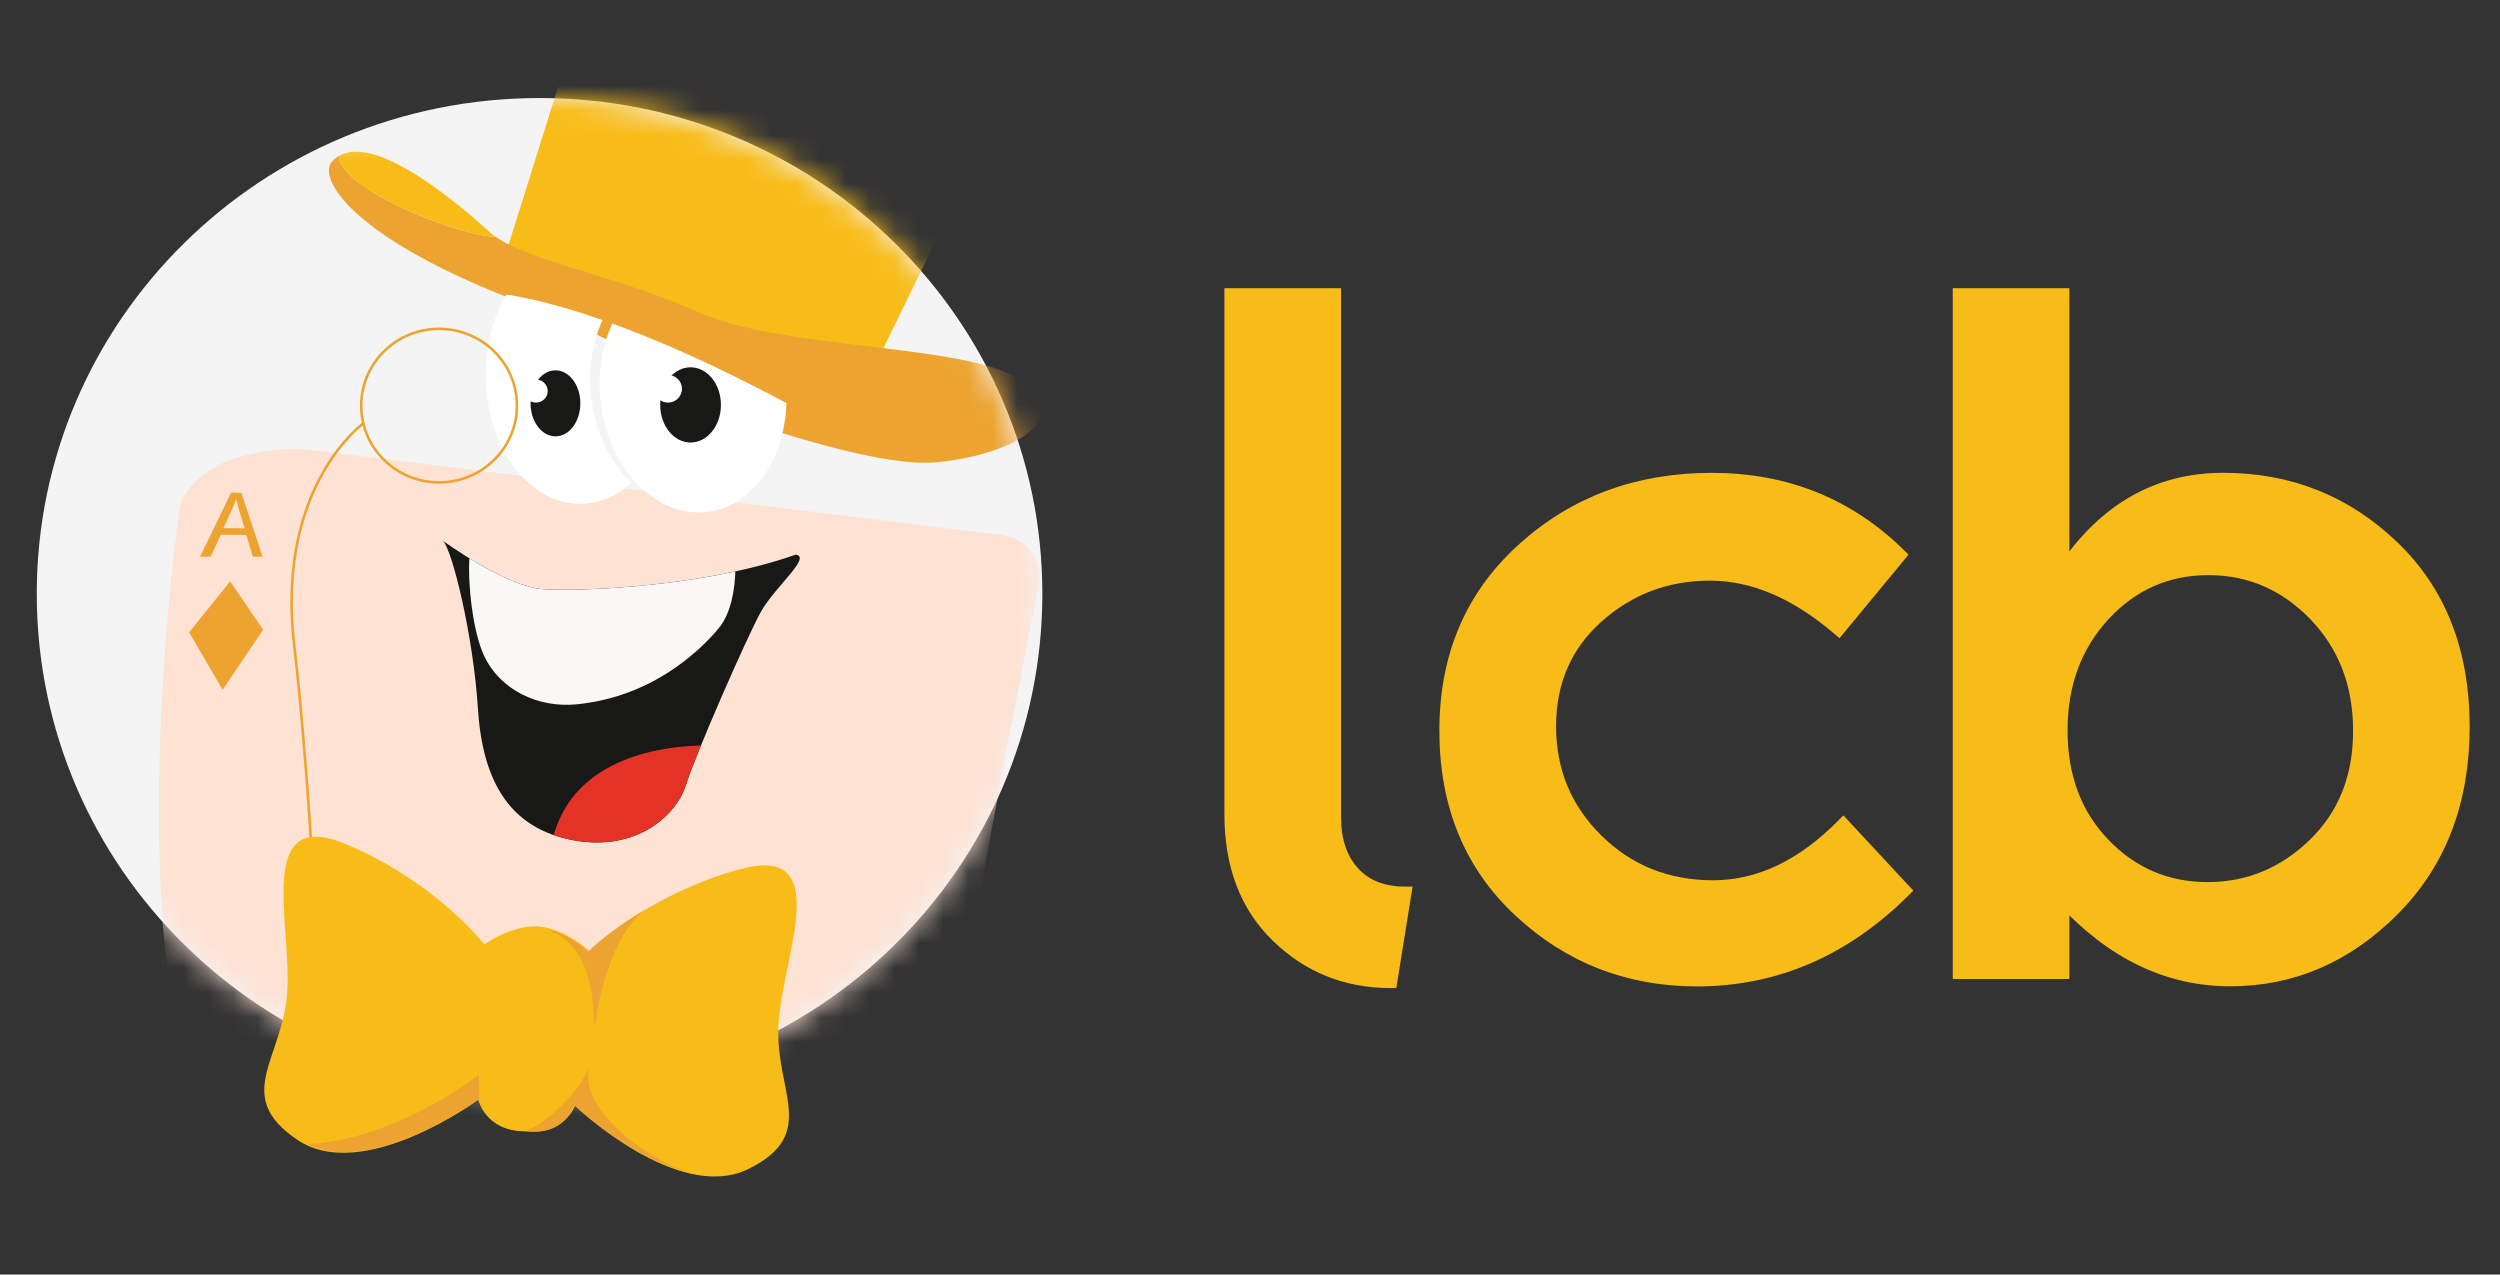 <svg width="102" height="52" viewBox="0 0 102 52" fill="none" xmlns="http://www.w3.org/2000/svg">
<rect x="0" y="0" width="102" height="52" fill="#333333" stroke="none"/>
<path d="M69.898 36.177C68.021 36.177 66.438 35.543 65.153 34.276C63.868 33.01 63.226 31.461 63.226 29.635C63.226 27.809 63.874 26.318 65.172 25.162C66.469 24.006 68 23.428 69.764 23.428C71.529 23.428 73.281 24.175 75.02 25.666L77.514 22.647C75.422 20.584 72.863 19.554 69.839 19.554C66.815 19.554 64.25 20.504 62.145 22.406C60.041 24.306 58.988 26.774 58.988 29.806C58.988 32.839 59.995 35.292 62.012 37.168C64.029 39.046 66.436 39.983 69.232 39.983C72.434 39.983 75.256 38.766 77.7 36.331L75.206 33.647C73.545 35.332 71.775 36.177 69.898 36.177ZM97.626 22.309C95.709 20.471 93.405 19.552 90.708 19.552C88.011 19.552 85.832 20.806 84.167 23.317V12.021H79.934V39.681H84.167V36.699C86.184 38.887 88.457 39.979 90.992 39.979C93.523 39.979 95.743 39.023 97.645 37.108C99.547 35.196 100.5 32.709 100.5 29.653C100.5 26.595 99.543 24.148 97.626 22.309ZM94.414 34.462C93.179 35.654 91.73 36.251 90.068 36.251C88.403 36.251 86.993 35.648 85.834 34.443C84.674 33.238 84.094 31.692 84.094 29.802C84.094 27.914 84.674 26.34 85.834 25.086C86.993 23.831 88.418 23.204 90.105 23.204C91.792 23.204 93.242 23.831 94.454 25.086C95.663 26.34 96.268 27.92 96.268 29.82C96.268 31.72 95.649 33.269 94.414 34.462ZM55.209 35.597C54.704 35.038 54.452 34.287 54.452 33.341V12.021H50.218V33.23C50.218 35.317 50.854 36.977 52.126 38.207C53.38 39.418 54.89 40.033 56.658 40.051H56.746L57.326 36.436C56.418 36.434 55.713 36.154 55.209 35.597Z" fill="#F8BC18" stroke="#F8BC18" stroke-width="0.524" stroke-miterlimit="10"/>
<path d="M22.014 44.457C33.344 44.457 42.528 35.4 42.528 24.228C42.528 13.056 33.344 4 22.014 4C10.684 4 1.5 13.056 1.5 24.228C1.5 35.4 10.684 44.457 22.014 44.457Z" fill="#F4F4F4"/>
<mask id="mask0_11957_43596" style="mask-type:luminance" maskUnits="userSpaceOnUse" x="1" y="4" width="42" height="41">
<path d="M22.014 44.457C33.344 44.457 42.528 35.4 42.528 24.228C42.528 13.056 33.344 4 22.014 4C10.684 4 1.5 13.056 1.5 24.228C1.5 35.4 10.684 44.457 22.014 44.457Z" fill="white"/>
</mask>
<g mask="url(#mask0_11957_43596)">
<path d="M6.635 38.888C6.635 38.888 -7.297 45.798 -3.316 53.23C-3.282 53.24 -3.245 53.24 -3.216 53.261C-2.102 54.082 -1.51 53.545 -0.648 53.473C0.649 53.364 1.898 52.967 2.756 52.046C2.893 50.147 3.657 45.687 7.778 45.465C7.97 45.28 6.635 38.888 6.635 38.888ZM40.866 21.831L12.625 18.351C11.584 18.224 9.957 18.481 9.01 18.923C9.01 18.923 7.698 19.536 7.365 20.582C7.304 20.77 5.861 30.843 6.802 39.474C10.222 44.177 15.697 50.279 21.405 50.888C21.405 50.801 33.347 45.602 39.702 38.174C40.747 31.93 42.382 23.908 42.382 23.908C42.589 22.894 41.907 21.96 40.866 21.831ZM39.231 57.685C33.879 59.521 26.615 64.922 26.615 64.922L24.454 63.167C24.454 63.167 23.311 65.549 23.057 65.549C21.207 64.056 15.853 63.99 12.441 64.118C12.867 65.401 13.321 66.709 13.805 68.046C14.36 68.541 15.163 68.784 15.889 68.607L38.111 63.242C39.129 62.995 39.84 61.956 39.69 60.934C39.69 60.934 38.272 51.246 38.883 44.031C38.457 48.765 38.753 53.707 39.231 57.685Z" fill="#FEE2D4"/>
<path d="M38.945 43.368C38.922 43.586 38.901 43.806 38.882 44.029C38.903 43.809 38.922 43.586 38.945 43.368ZM39.712 38.159C39.708 38.163 39.704 38.167 39.7 38.174C39.36 40.206 39.083 42.05 38.943 43.368C39.078 42.104 39.36 40.251 39.712 38.159Z" fill="#181817"/>
<path d="M21.405 50.888C15.697 50.279 10.222 44.177 6.802 39.474C7.528 46.135 9.186 54.33 12.441 64.117C15.853 63.992 21.207 64.058 23.057 65.549C23.311 65.549 24.454 63.167 24.454 63.167L26.615 64.921C26.615 64.921 33.879 59.521 39.231 57.684C38.751 53.705 38.457 48.765 38.883 44.029C38.901 43.807 38.922 43.585 38.945 43.369C39.083 42.05 39.36 40.208 39.702 38.174C33.35 45.602 21.405 50.801 21.405 50.888Z" fill="#F8BC18"/>
<path d="M38.974 44.132C38.993 43.91 39.014 43.688 39.037 43.472C39.175 42.153 39.452 40.311 39.794 38.277C33.441 45.705 21.497 50.904 21.497 50.99V50.999L24.546 63.272L26.707 65.026C26.707 65.026 33.971 59.626 39.323 57.789C38.843 53.81 38.547 48.87 38.974 44.132ZM20.646 10.316L26.365 -7.918C26.365 -7.918 27.128 -9.421 28.843 -9.421C30.557 -9.421 39.565 -8.716 43.711 -2.747C44.141 -2.231 42.947 0.072 42.947 0.072L35.385 15.55L20.646 10.316Z" fill="#F8BC18"/>
<path d="M41.9 15.673C39.898 13.981 32.179 14.357 28.557 12.759C25.149 11.256 21.657 10.668 20.225 9.664C19.042 9.658 14.877 8.169 13.974 6.777C13.868 6.612 13.824 6.476 13.828 6.363C13.707 6.435 13.594 6.528 13.496 6.651C13.021 7.496 14.735 9.847 21.121 12.29C27.508 14.733 29.889 16.989 29.889 16.989C29.889 16.989 35.512 19.056 38.086 18.869C40.661 18.682 43.903 17.366 41.9 15.673Z" fill="#ECA32F"/>
<path d="M13.974 6.777C14.877 8.169 19.042 9.658 20.224 9.664C20.135 9.601 20.051 9.537 19.978 9.471C18.829 8.424 15.386 5.442 13.828 6.364C13.824 6.477 13.866 6.613 13.974 6.777Z" fill="#F8BC18"/>
<path d="M18.072 22.065C18.072 22.065 20.646 23.945 22.171 24.04C23.695 24.134 28.746 23.945 32.465 22.629C33.133 22.724 31.608 23.945 31.034 24.98C30.463 26.014 28.365 30.806 27.985 32.029C27.604 33.251 25.983 34.754 23.409 34.285C20.836 33.817 19.693 31.935 19.501 28.928C19.309 25.922 18.454 22.442 18.072 22.065Z" fill="#181817"/>
<path d="M19.755 26.764C20.422 28.174 21.974 28.882 23.505 28.738C26.492 28.456 28.46 26.671 29.32 25.637C29.854 24.993 29.981 23.983 30.002 23.315C26.788 24.012 23.378 24.115 22.17 24.041C21.282 23.985 20.037 23.325 19.152 22.782C19.081 23.804 19.286 25.773 19.755 26.764Z" fill="#FAF8F6"/>
<path d="M22.592 34.067C22.848 34.156 23.117 34.23 23.409 34.283C25.983 34.754 27.604 33.249 27.985 32.027C28.087 31.7 28.313 31.116 28.598 30.419C27.128 30.446 23.503 30.849 22.592 34.067Z" fill="#E53227"/>
<path d="M24.118 16.161C23.995 15.023 24.179 13.946 24.583 13.059C22.834 12.446 21.543 12.154 20.658 12.017C20.133 12.915 19.82 14.057 19.82 15.297C19.82 18.203 21.541 20.559 23.664 20.559C24.439 20.559 25.163 20.243 25.766 19.702C24.9 18.879 24.275 17.619 24.118 16.161Z" fill="white"/>
<path d="M24.984 13.201C24.565 14.096 24.375 15.192 24.5 16.35C24.794 19.079 26.723 21.113 28.809 20.893C30.663 20.699 32.017 18.785 32.085 16.444C29.192 14.9 26.842 13.876 24.984 13.201Z" fill="white"/>
<path d="M10.047 21.826L10.316 22.711H10.712L9.851 20.109L9.431 20.097L8.163 22.713H8.593L9.006 21.818L10.047 21.826ZM9.114 21.547L9.456 20.81C9.529 20.652 9.581 20.508 9.632 20.37H9.64C9.671 20.512 9.707 20.662 9.75 20.812L9.984 21.557L9.114 21.547ZM7.715 25.799L9.083 28.142L10.735 25.693L9.392 23.72L7.715 25.799Z" fill="#ECA32F"/>
<path d="M29.414 16.52C29.414 17.368 28.859 18.055 28.175 18.055C27.491 18.055 26.936 17.368 26.936 16.52C26.936 15.673 27.491 14.986 28.175 14.986C28.859 14.986 29.414 15.671 29.414 16.52Z" fill="#181817"/>
<path d="M22.663 17.803C23.224 17.803 23.678 17.2 23.678 16.456C23.678 15.713 23.224 15.109 22.663 15.109C22.102 15.109 21.647 15.713 21.647 16.456C21.647 17.2 22.102 17.803 22.663 17.803Z" fill="#181817"/>
<path d="M27.253 16.426C27.569 16.426 27.825 16.174 27.825 15.862C27.825 15.551 27.569 15.299 27.253 15.299C26.938 15.299 26.682 15.551 26.682 15.862C26.682 16.174 26.938 16.426 27.253 16.426Z" fill="white"/>
<path d="M21.868 16.426C22.132 16.426 22.346 16.215 22.346 15.955C22.346 15.695 22.132 15.484 21.868 15.484C21.605 15.484 21.391 15.695 21.391 15.955C21.391 16.215 21.605 16.426 21.868 16.426Z" fill="white"/>
<path d="M21.09 16.549C21.09 18.279 19.668 19.681 17.914 19.681C16.16 19.681 14.737 18.279 14.737 16.549C14.737 14.82 16.16 13.417 17.914 13.417C19.668 13.417 21.09 14.82 21.09 16.549Z" stroke="#ECA32F" stroke-width="0.105" stroke-miterlimit="10"/>
<path d="M14.863 17.24C14.863 17.24 11.24 19.809 12.003 26.324C12.679 32.101 13.255 42.902 13.113 46.501" stroke="#ECA32F" stroke-width="0.105" stroke-miterlimit="10"/>
<path d="M38.373 53.926C35.452 56.338 34.784 55.711 34.688 56.276C34.592 56.84 35.641 60.975 36.784 61.728C37.927 62.481 46.378 59.754 45.998 53.457C45.619 47.16 39.327 40.957 39.327 40.957L38.849 46.409C38.849 46.407 41.295 51.513 38.373 53.926Z" fill="#FEE2D4"/>
</g>
<path d="M31.765 41.745C31.944 38.991 34.061 34.407 30.196 35.462C26.334 36.517 24.037 38.812 24.037 38.812C24.037 38.812 23.153 37.917 21.96 37.794C20.759 37.765 19.766 38.54 19.766 38.54C19.766 38.54 17.789 35.974 14.095 34.435C10.402 32.899 11.901 37.712 11.72 40.467C11.538 43.221 9.461 44.716 12.147 46.514C14.833 48.311 19.516 44.868 19.516 44.868C19.516 44.868 19.797 46.148 21.412 46.158C23.011 46.353 23.459 45.119 23.459 45.119C23.459 45.119 27.652 49.13 30.551 47.688C33.448 46.244 31.583 44.498 31.765 41.745Z" fill="#F8BC18"/>
<path d="M24.248 41.999C24.248 41.999 24.636 38.361 26.335 37.102C24.826 37.995 23.987 38.832 23.987 38.832C23.987 38.832 23.313 38.157 22.35 37.907C23.036 38.289 24.219 38.717 24.248 41.999ZM19.528 43.862C16.468 46.116 13.707 46.674 12.499 46.666C15.207 48.019 19.511 44.843 19.511 44.843C19.511 44.843 19.518 44.874 19.536 44.924C19.578 44.335 19.526 43.885 19.528 43.862ZM24.018 43.558C23.535 44.753 22.133 45.917 21.478 46.12C23.009 46.408 23.43 45.082 23.43 45.082C23.43 45.082 25.664 47.204 27.975 47.797C26.49 47.289 23.66 45.364 24.018 43.558Z" fill="#ECA32F"/>
</svg>
